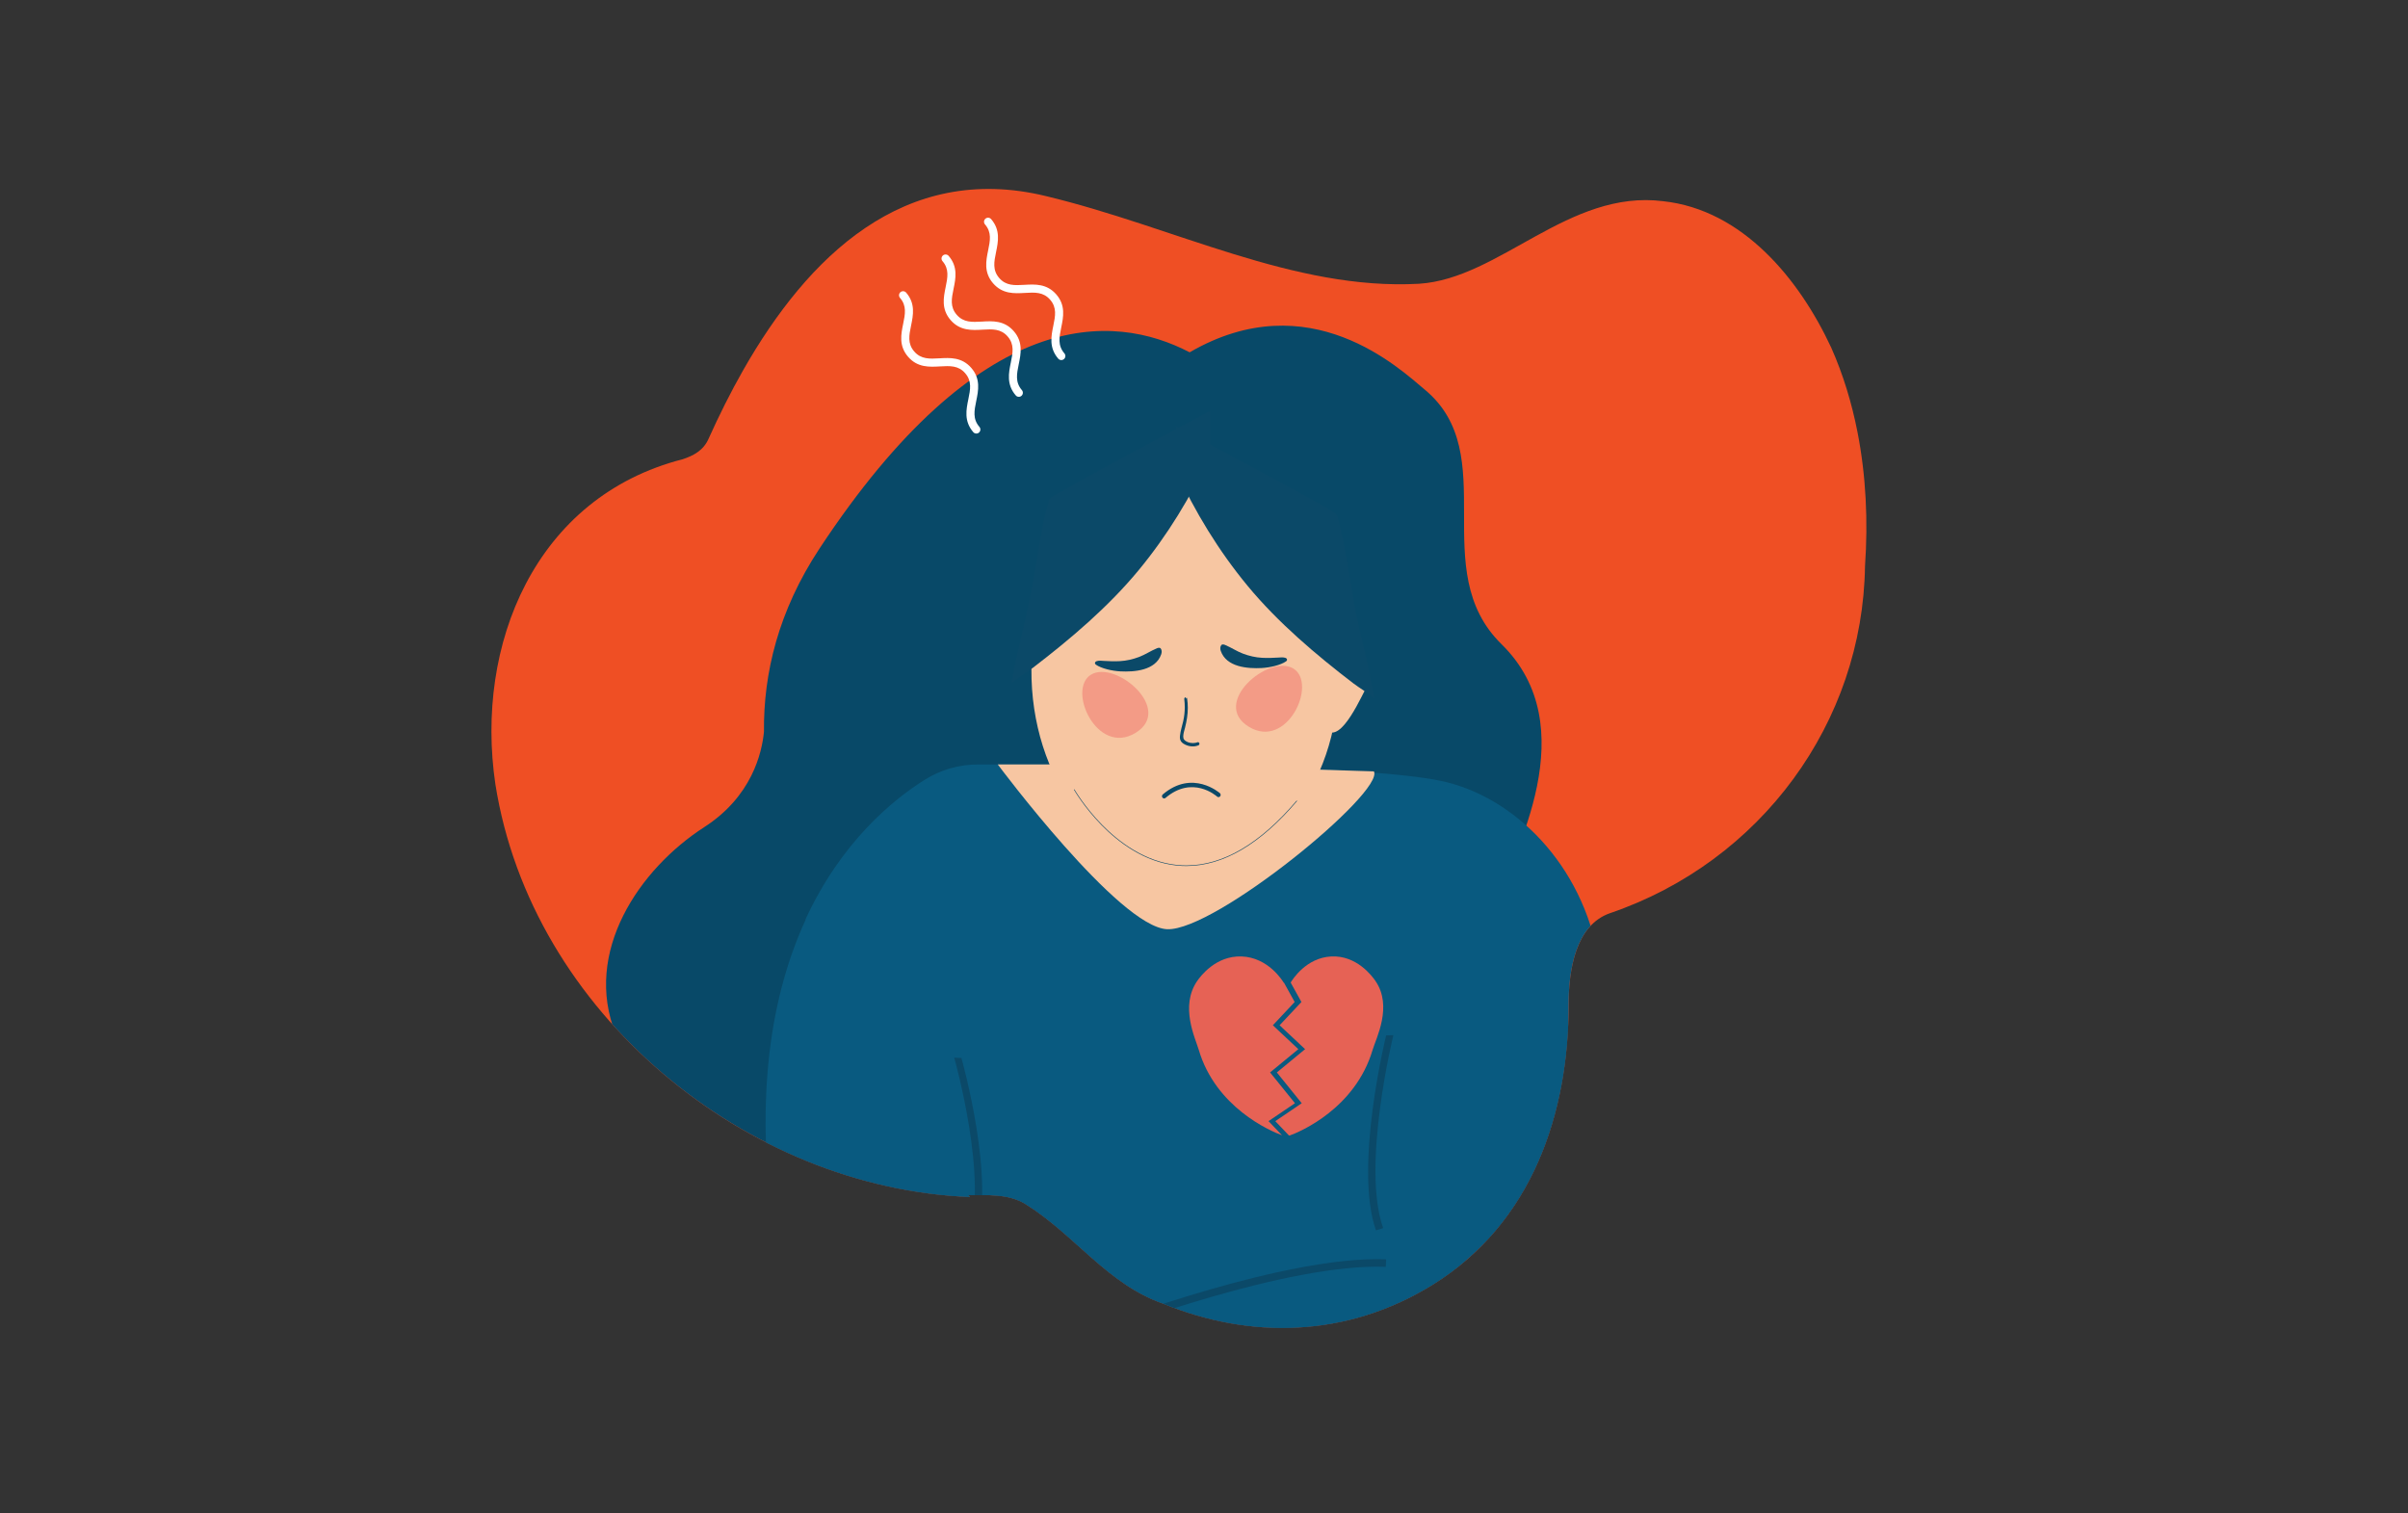 <?xml version="1.0" encoding="UTF-8"?>
<svg xmlns="http://www.w3.org/2000/svg" xmlns:xlink="http://www.w3.org/1999/xlink" version="1.1" viewBox="0 0 1400 880">
  <rect x="0" y="0" width="1400" height="880" fill="#333333" stroke="none"/>
  <!-- Generator: Adobe Illustrator 29.8.2, SVG Export Plug-In . SVG Version: 2.1.1 Build 3)  -->
  <defs>
    <style>
      .st0 {
        fill: none;
      }

      .st1 {
        fill: #084968;
      }

      .st2 {
        fill: #ef4f24;
        isolation: isolate;
      }

      .st3 {
        fill: #095a80;
      }

      .st4 {
        fill: #fff;
      }

      .st5 {
        fill: #e66255;
      }

      .st6 {
        fill: #0b4968;
      }

      .st7 {
        fill: #f7c6a2;
      }

      .st8 {
        fill: #e1dfdf;
      }

      .st9 {
        clip-path: url(#clippath);
      }

      .st10 {
        fill: #f39b86;
      }
    </style>
    <clipPath id="clippath">
      <path class="st0" d="M562.87,694.94c11.13.06,23.13-.94,33.13,5.06,29,18,48,47,80.54,58.12,25.2,10.33,51.72,15.22,78.2,13.77,26.48-1.44,52.93-9.22,78.26-24.89,58-36,79-100,79-163,0-20,4-46,24-53,88-30,147-111,148.31-201.82,1.82-26.1.61-52.46-4.36-77.87-3.32-16.94-8.31-33.45-15.25-49.09-18.69-40.22-51.69-80.22-97.69-85.22-55-7-95,45-142,48-73,4-142-33-217-51-82.5-20-138.61,35.69-175.86,101.11-7.45,13.08-14.14,26.56-20.14,39.89-3,7-9,10-15,12-86,22-121,108-109,189,21,133,146,235,276,240,0,0-1-1-1.14-1.07h0Z"/>
    </clipPath>
  </defs>
  <g id="Calque_1">
    <g id="Calque_11" data-name="Calque_1">
      <g id="uuid-3e979b63-3993-4f01-9167-ce3ca0072eac" data-name="Calque_11">
        <path class="st2" d="M562.87,694.94c11.13.06,23.13-.94,33.13,5.06,29,18,48,47,80.54,58.12,25.2,10.33,51.72,15.22,78.2,13.77,26.48-1.44,52.93-9.22,78.26-24.89,58-36,79-100,79-163,0-20,4-46,24-53,88-30,147-111,148.31-201.82,1.82-26.1.61-52.46-4.36-77.87-3.32-16.94-8.31-33.45-15.25-49.09-18.69-40.22-51.69-80.22-97.69-85.22-55-7-95,45-142,48-73,4-142-33-217-51-82.5-20-138.61,35.69-175.86,101.11-7.45,13.08-14.14,26.56-20.14,39.89-3,7-9,10-15,12-86,22-121,108-109,189,21,133,146,235,276,240,0,0-1-1-1.14-1.07h0Z"/>
      </g>
    </g>
  </g>
  <g id="Calque_1_-_copie">
    <g class="st9">
      <g>
        <g>
          <path class="st8" d="M488.27,862.55h36.34c-.07-.1-.14-.19-.22-.29-7.43-9.52-21.56-7-36.13.29Z"/>
          <path class="st1" d="M758.69,791.38c55.93-22.62,126.46-74.87,149.23-131.64,35.05-87.38-51.04-103.43-39.12-133.6,11.92-30.18,52.94-103.77,4.14-151.61-43.94-43.07.79-110.26-44.54-147.94-14.42-11.99-67.06-62.21-136.74-21.73-44.49-23.2-121.62-27.86-215.24,114.15-23.88,36.22-32.6,72.46-32.26,106.54-1.2,12.31-7.08,37.6-34.75,55.42-37.77,24.33-70.56,72.65-51.45,120.24,19.11,47.59-66.05,96.53-60.47,143.26,3.8,31.84,21.24,83.56,50.66,118.09h140.13c14.56-7.29,28.7-9.8,36.13-.29.07.09.14.19.22.29h208.48c7.09-10.04,12.94-20.38,17.15-30.89,6.23-15.52,8.63-28.79,8.44-40.29Z"/>
        </g>
        <path class="st7" d="M820.53,861.08c5.61-.97,45.03-8.3,61.42-24.76,1.06-1.07,2.71-1.19,4.12-.3,21.93,13.86,27.55,12.93,33.11,8.07,5.09-4.45-18.35-23.13-23.84-27.39-.73-.55-1.13-.87-1.13-.87,0,0,.42.31,1.13.87,5.64,4.28,30.76,22.55,38.04,14.75,4.04-4.33-6.75-13.3-18.76-21.31-3.54-2.36-2.13-7.94,1.8-7.14,9.08,1.85,16.9,2.08,17.08-2.55.28-7.21-21.35-17.76-36.61-24.29-.07-.03-.14-.06-.21-.08-7.81-2.8-14.5-5.83-14.5-5.83,0,0,6.3,2.32,14.49,5.82.07.03.15.06.22.09,10.89,3.89,23.86,7.29,24.02,1.49.27-9.8-58.13-60.32-135.53,19.26-1.08,1.11-1.28,2.95-.48,4.55l29.07,58.29c1.1,2.2,3.61,3.07,5.33,1.85l-.2-.39c.36-.26.98-.04,1.42-.12Z"/>
        <path class="st6" d="M452.46,734.8c-4.02,37.65-3.9,76.42,9.81,113.87,1.73,4.73,3.66,9.34,5.71,13.88h47.32c-3.72-1.31-7.13-2.66-10.15-4.06-29.44-13.63-44.74-69.48-52.69-123.7Z"/>
        <path class="st3" d="M929.42,557.65c-9.17-54.88-49.23-94.86-92.06-103.67-42.82-8.81-173.78-9.49-173.78-9.49,0,0-67,.01-95.11.03-10.9-.03-21.61,3.08-31.04,9.02-18.58,11.7-48.36,36.11-69.09,80.97.01.11.02.22.03.34-19.36,42.08-30.75,102.09-17.58,186.38.54,4.25,1.12,8.53,1.74,12.83-.03.25-.06.49-.08.74,7.95,54.22,23.26,110.06,52.69,123.7,3.02,1.4,6.42,2.75,10.15,4.06h337.69c9.88-11.4,21.49-28.41,34.99-53.52,35.69-66.4,50.61-196.5,41.45-251.38Z"/>
        <path class="st7" d="M611.39,824.88c-4.8-.91-38.53-7.77-52.84-22.31-.93-.94-2.34-1.07-3.51-.31-18.39,11.82-23.2,10.94-28.04,6.64-4.43-3.94,15.15-19.94,19.74-23.59.61-.47.95-.75.95-.75,0,0-.35.27-.95.75-4.72,3.66-25.73,19.29-32.1,12.41-3.53-3.82,5.47-11.51,15.54-18.35,2.97-2.01,1.65-6.89-1.68-6.24-7.69,1.5-14.36,1.61-14.6-2.43-.38-6.29,17.82-15.22,30.69-20.73.06-.02.12-.05.18-.07,6.6-2.35,12.23-4.91,12.23-4.91,0,0-5.32,1.95-12.22,4.9-.06.03-.12.05-.19.07-9.19,3.26-20.18,6.07-20.43,1.01-.43-8.55,48.27-51.88,115.85,18.4.94.98,1.15,2.59.5,3.97l-23.56,50.46c-.89,1.9-3.01,2.63-4.5,1.55l.16-.34c-.32-.23-.83-.05-1.21-.12Z"/>
        <path class="st7" d="M668.64,444.49h-88.55s70.54,94.73,98.53,95.82c27.99,1.1,126.38-79.62,120.17-91.78l-130.15-4.04"/>
        <path class="st7" d="M795.58,398.63c0-3.96-11.55,27.33-21.07,27.33s-17.25-11.27-17.25-25.17,12.65-25.17,22.18-25.17,16.14,9.11,16.14,23.02Z"/>
        <path class="st7" d="M778.2,388.87c1.9,63.25-36.51,115.84-85.79,117.46-49.28,1.61-90.78-48.35-92.68-111.61-1.9-63.25,36.51-115.84,85.79-117.46,49.28-1.62,90.78,48.35,92.68,111.61"/>
        <path class="st6" d="M747.34,382.52c-1.23-.47-3.33-.21-4.07-.17-3.17.2-6.32.31-9.49.14-3.8-.2-7.53-1.07-11.1-2.41-3.63-1.36-6.85-3.58-10.4-5.05-.71-.3-1.73-.58-2.28.17-.7.95-.61,2.24-.24,3.32,3.26,9.44,15.71,10.34,23.76,9.92,4.64-.24,11-1.63,14.26-3.93.31-.22.53-.6.49-.98-.06-.5-.41-.82-.92-1.01Z"/>
        <path class="st6" d="M636.61,385.47c-.04.38.18.76.49.98,3.26,2.3,9.63,3.69,14.26,3.93,8.05.42,20.5-.47,23.76-9.92.37-1.07.46-2.37-.24-3.32-.56-.75-1.57-.47-2.28-.17-3.56,1.47-6.77,3.69-10.4,5.05-3.57,1.34-7.31,2.21-11.1,2.41-3.17.17-6.33.06-9.49-.14-.74-.05-2.84-.31-4.07.17-.5.19-.86.51-.92,1.01Z"/>
        <path class="st6" d="M683.64,247.91v25.54c11.08,24.24,25.03,47.02,41.71,67.2,17.68,21.39,39.74,40.04,61.34,56.59,3.67,2.81,9.05,5.88,12.43,9.01-3.03-18.69-8.58-37.33-11.96-55.96-3.04-16.74-5-34.55-9.94-51.16-1.52-2.46-93.57-51.23-93.57-51.23Z"/>
        <path class="st10" d="M751.86,388.68c-14.31-8.49-48.21,20.26-25.78,33.92,22.44,13.65,40.09-25.42,25.78-33.92Z"/>
        <path class="st6" d="M689.37,405.46c-.23,0-.41.09-.57.24-.08.08-.15.17-.2.29-.05.12-.08.26-.08.39,0,.02,0,.09.02.2l.77-.19-.78.11c.19,1.57.29,3.12.29,4.67,0,2.73-.3,5.43-.9,8.14-.61,2.73-1.56,5.51-1.89,8.51-.03.29-.05.58-.05.85,0,.51.06.98.19,1.42.2.66.57,1.23,1.04,1.67.47.45,1.04.81,1.71,1.15,1.39.71,2.97,1.11,4.54,1.11,1.14,0,2.28-.21,3.35-.67h0c.17-.07.33-.22.42-.38.09-.16.13-.33.13-.49,0-.2-.05-.39-.18-.58-.07-.09-.16-.18-.28-.25-.12-.07-.26-.1-.39-.1h-.08l-.1.02h-.06s-.06.04-.06.04c-.73.29-1.67.46-2.65.46-1,0-2.03-.17-2.94-.52-.91-.35-1.68-.87-2.2-1.53-.17-.22-.29-.47-.37-.77-.08-.3-.12-.65-.12-1.04,0-.79.17-1.72.39-2.63.22-.91.5-1.8.69-2.57.96-3.85,1.58-7.59,1.58-11.47,0-1.74-.13-3.51-.4-5.33l-.05-.3-.25-.24-1.06,1.27.04.04.53-.64-.78.14c.26,1.72.38,3.4.38,5.05,0,3.68-.59,7.25-1.53,11.02-.17.69-.45,1.6-.69,2.58-.24.98-.45,2.03-.45,3.07,0,.51.05,1.02.19,1.52.13.5.35.98.68,1.4.75.96,1.77,1.61,2.88,2.03,1.11.42,2.31.61,3.47.62,1.14,0,2.24-.19,3.19-.56l-.27-.8.15.84h.02s-.15-.85-.15-.85v.86-.8l-.34.71c.1.06.23.09.34.09v-.8l-.34.71.34-.7-.65.37c.06.12.16.25.31.34l.34-.7-.65.37.63-.36h-.71c0,.12.02.24.08.36l.63-.36h-.71s.72,0,.72,0l-.61-.4c-.08.14-.1.28-.1.4h.72l-.61-.4.62.41-.27-.73c-.14.06-.27.18-.35.32l.62.41-.27-.73h0c-.86.37-1.8.55-2.76.55-1.33,0-2.69-.34-3.87-.95-.4-.2-.73-.4-.99-.6-.4-.3-.64-.57-.8-.88-.16-.31-.24-.67-.25-1.22,0-.19.01-.41.04-.64.3-2.73,1.21-5.45,1.85-8.31.63-2.84.95-5.68.95-8.54,0-1.62-.1-3.25-.3-4.89v-.04s-.01-.04-.01-.04l-.73.18h.75s0-.08-.02-.18l-.73.18h.75s-.73,0-.73,0l.66.34c.04-.1.07-.22.07-.34h-.73l.66.34-.66-.34.38.67c.11-.07.21-.18.28-.34l-.66-.34.38.67-.38-.67v.79c.15,0,.27-.05.38-.12l-.38-.67v.79s0-1.71,0-1.71h0Z"/>
        <path class="st10" d="M634.4,392.24c14.31-8.49,48.21,20.26,25.78,33.92-22.44,13.65-40.09-25.42-25.78-33.92"/>
        <path class="st6" d="M703.62,238.92v25.54c-11.08,24.24-25.03,47.02-41.71,67.2-17.68,21.39-39.74,40.04-61.34,56.59-3.67,2.81-9.05,5.88-12.43,9.01,3.03-18.69,8.58-37.33,11.96-55.96,3.04-16.74,5-34.55,9.94-51.16,1.52-2.46,93.57-51.23,93.57-51.23Z"/>
        <path class="st6" d="M676.83,464.27c-.36,0-.73-.16-.98-.48-.44-.56-.36-1.39.18-1.85,17.29-14.74,33.06-.88,33.22-.74.53.47.58,1.3.13,1.85-.45.55-1.24.61-1.77.14-.58-.52-14.36-12.55-29.99.78-.23.2-.52.3-.79.3Z"/>
        <path class="st6" d="M624.63,458.97l-.27.17c.06.1,5.89,10.25,16.15,20.71,9.48,9.66,24.78,21.57,43.88,23.45,1.78.18,3.56.26,5.34.26,21.43,0,43.06-12.7,64.38-37.81l-.24-.22c-21.26,25.05-42.81,37.7-64.15,37.7-1.77,0-3.54-.09-5.3-.26-19-1.88-34.24-13.74-43.68-23.36-10.24-10.43-16.05-20.55-16.11-20.65"/>
        <path class="st6" d="M643.89,769.41c1.03-.4,103.75-39.49,161.99-37.16l-.17,4.38c-57.35-2.29-159.22,36.48-160.24,36.88l-1.57-4.1Z"/>
        <path class="st6" d="M558.98,615.2c.2.72,20.31,71.93,8.18,105.5l-4.18-1.32c11.94-33.06-7.99-103.69-8.2-104.39l4.2.21Z"/>
        <path class="st6" d="M805.89,602.05c-.19.77-18.85,76.97-5.9,113.38l4.18-1.33c-12.75-35.85,5.75-111.43,5.94-112.19l-4.23.14Z"/>
        <path class="st5" d="M752.89,641.49c-4.82-5.97-9.64-11.94-14.47-17.91,5.48-4.51,10.95-9.02,16.43-13.53-4.94-4.63-9.88-9.26-14.82-13.89,4.23-4.51,8.45-9.02,12.68-13.53-2.08-3.77-4.16-7.54-6.25-11.31-.03.05-.06.1-.08.13-.63-1.06-9.02-14.8-24.61-15.31-14.97-.49-23.91,11.63-25.72,14.26-10.15,14.72-1.12,33.2.9,40.03,9.84,33.34,41.21,47.09,48.41,49.7-2.61-2.74-5.23-5.49-7.84-8.23,5.12-3.47,10.24-6.95,15.36-10.42Z"/>
        <path class="st5" d="M799.7,570.41c-2.03-2.96-11.03-14.99-25.72-14.26-14.57.73-22.55,13.41-23.59,15.18,2.08,3.77,4.16,7.54,6.25,11.31-4.23,4.51-8.45,9.02-12.68,13.53,4.94,4.63,9.88,9.26,14.82,13.89-5.48,4.51-10.95,9.02-16.43,13.53,4.82,5.97,9.64,11.94,14.47,17.91-5.12,3.47-10.24,6.95-15.36,10.42,2.61,2.74,5.23,5.49,7.84,8.23.15.05.29.11.42.15,6.12-2.17,38.23-15.74,48.32-49.86,1.98-6.71,11.8-25.26,1.65-40.03Z"/>
        <path class="st4" d="M616.87,209.36c-.6-.04-1.19-.32-1.61-.81-5.5-6.36-4.1-13.15-2.87-19.14,1.16-5.64,2.16-10.51-1.82-15.11-3.98-4.6-8.94-4.32-14.68-3.98-6.11.35-13.03.75-18.52-5.6-5.49-6.35-4.1-13.14-2.87-19.13,1.16-5.63,2.16-10.5-1.82-15.1-.85-.98-.74-2.47.24-3.32.98-.85,2.47-.74,3.32.24,5.49,6.35,4.1,13.14,2.87,19.13-1.16,5.63-2.16,10.5,1.82,15.1,3.98,4.6,8.94,4.31,14.69,3.98,6.1-.35,13.02-.75,18.52,5.6,5.5,6.36,4.1,13.15,2.87,19.14-1.16,5.64-2.16,10.51,1.82,15.11.85.98.74,2.47-.24,3.32-.49.43-1.11.61-1.71.57Z"/>
        <path class="st4" d="M592.17,230.73c-.6-.04-1.19-.32-1.61-.81-5.5-6.36-4.1-13.15-2.87-19.14,1.16-5.64,2.16-10.51-1.82-15.11-3.98-4.6-8.94-4.31-14.69-3.98-6.09.35-13.02.75-18.52-5.6-5.49-6.35-4.1-13.14-2.87-19.13,1.16-5.64,2.16-10.5-1.82-15.1-.85-.98-.74-2.47.24-3.32.98-.85,2.47-.74,3.32.24,5.5,6.35,4.1,13.14,2.87,19.13-1.16,5.64-2.16,10.5,1.82,15.1,3.98,4.6,8.94,4.31,14.69,3.98,6.1-.36,13.02-.76,18.52,5.6,5.5,6.36,4.1,13.15,2.87,19.14-1.16,5.64-2.16,10.51,1.82,15.11.85.98.74,2.47-.24,3.32-.49.43-1.11.61-1.71.57Z"/>
        <path class="st4" d="M567.47,252.09c-.6-.04-1.19-.32-1.61-.81-5.5-6.36-4.1-13.15-2.87-19.14,1.16-5.64,2.16-10.51-1.82-15.11-3.98-4.6-8.94-4.31-14.69-3.98-6.1.35-13.03.75-18.52-5.6-5.5-6.35-4.1-13.14-2.87-19.13,1.16-5.63,2.16-10.5-1.82-15.1-.85-.98-.74-2.47.24-3.32.98-.85,2.47-.74,3.32.24,5.49,6.35,4.1,13.14,2.87,19.13-1.16,5.64-2.16,10.5,1.82,15.1,3.97,4.59,8.93,4.31,14.68,3.98,6.11-.35,13.03-.75,18.52,5.6,5.5,6.36,4.1,13.15,2.87,19.14-1.16,5.64-2.16,10.51,1.82,15.11.85.98.74,2.47-.24,3.32-.49.43-1.11.61-1.71.57Z"/>
      </g>
    </g>
  </g>
</svg>